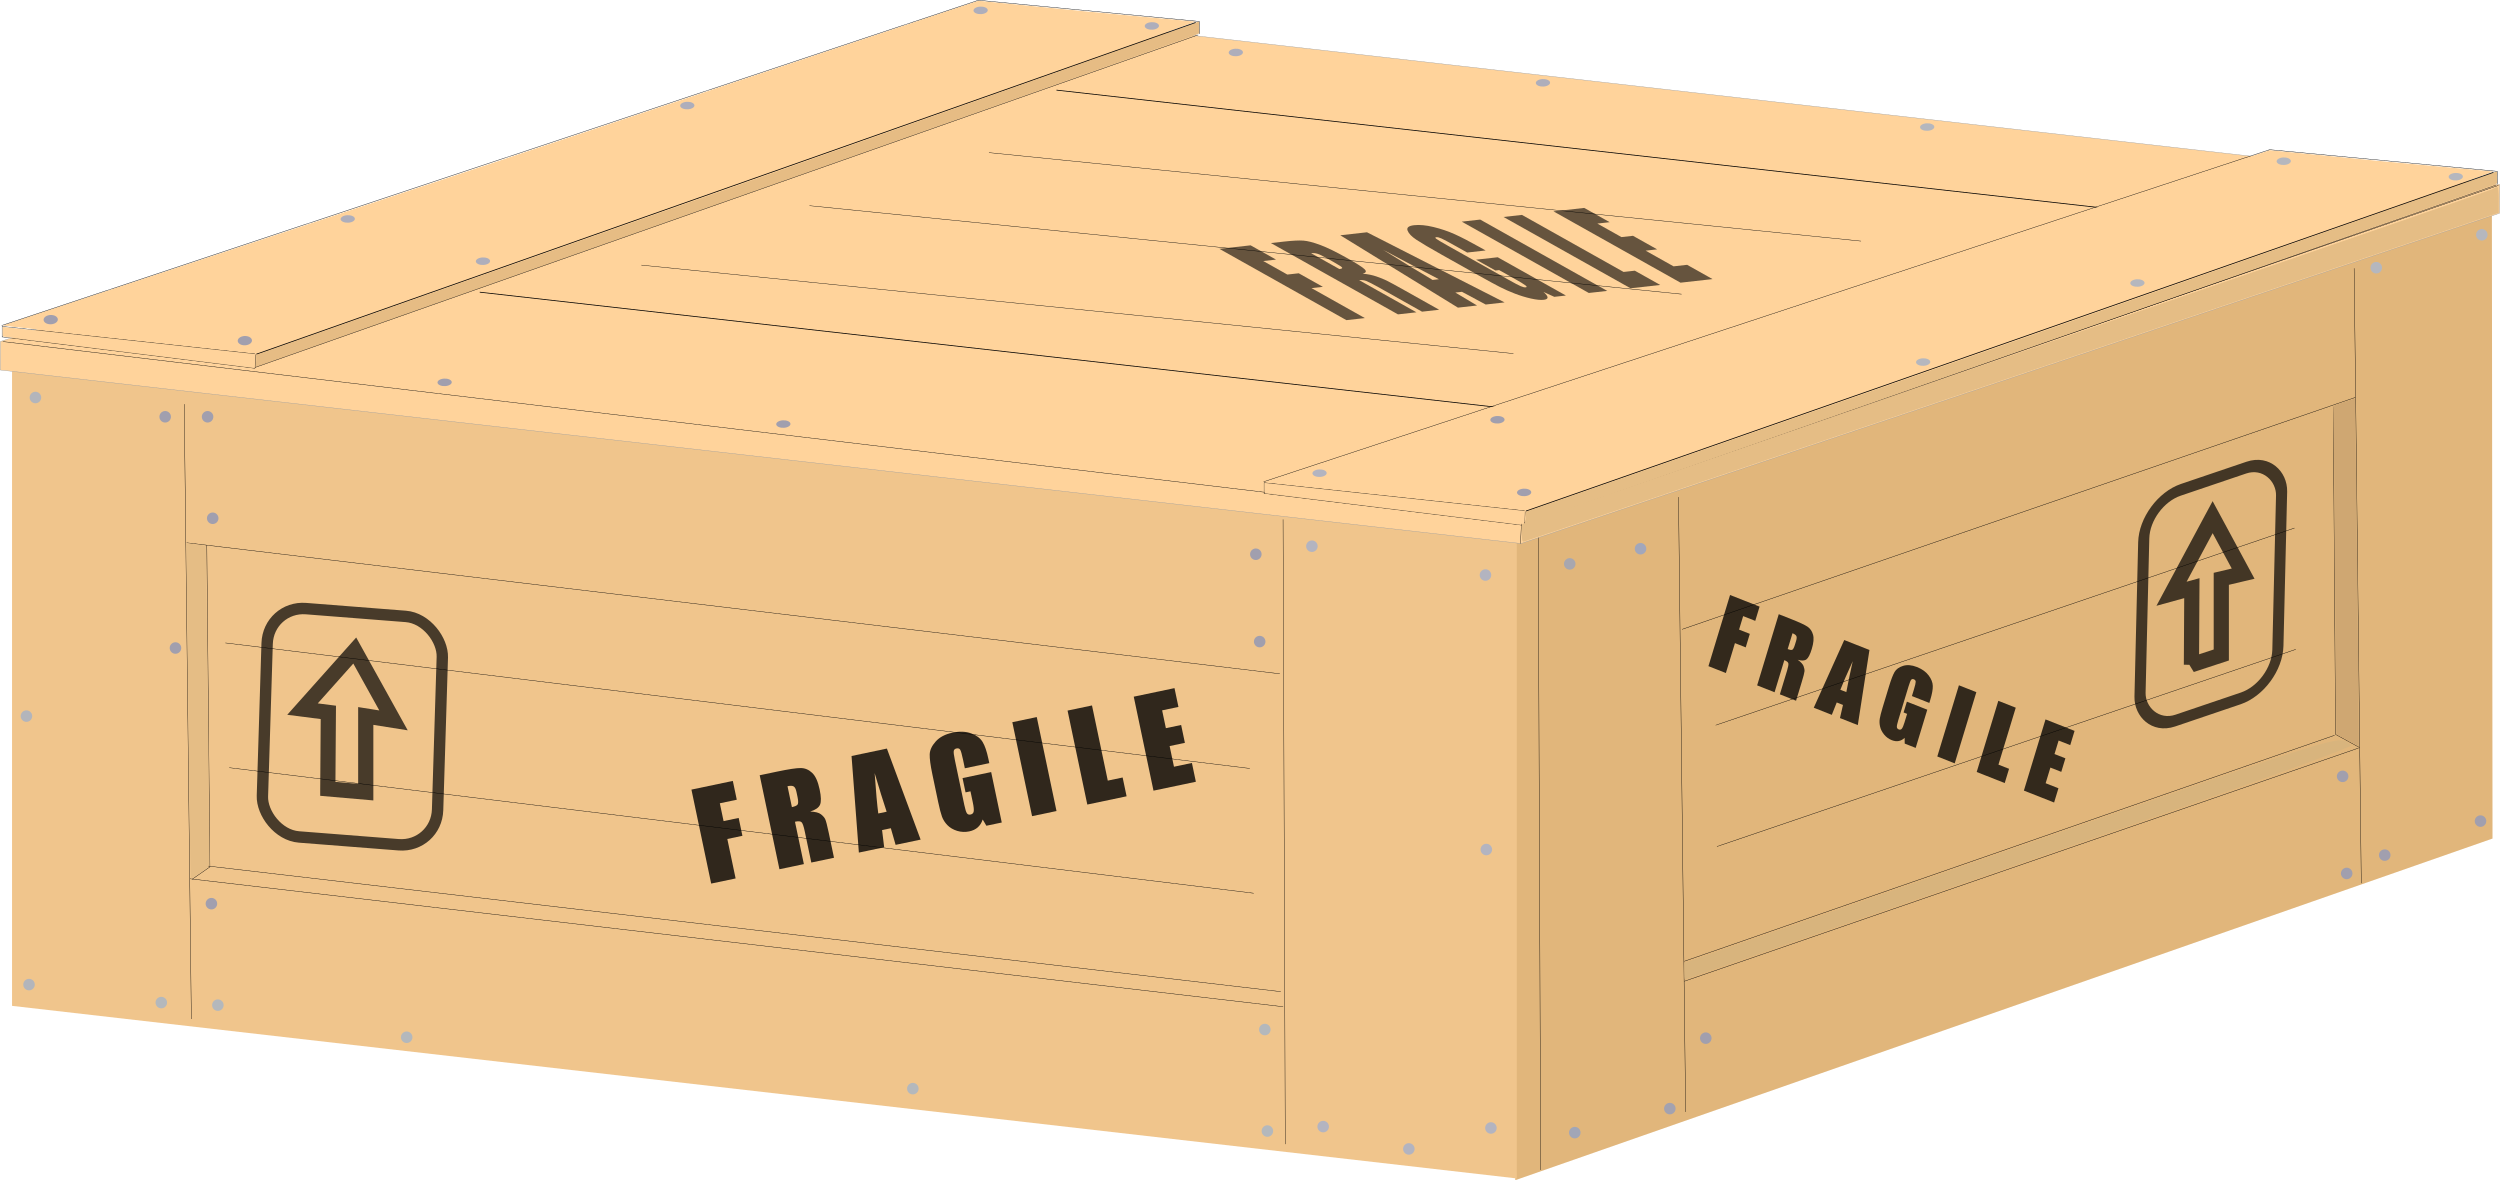 <?xml version="1.0" encoding="UTF-8" standalone="no"?>
<!-- Created with Inkscape (http://www.inkscape.org/) -->
<svg
    xmlns:inkscape="http://www.inkscape.org/namespaces/inkscape"
    xmlns:rdf="http://www.w3.org/1999/02/22-rdf-syntax-ns#"
    xmlns="http://www.w3.org/2000/svg"
    xmlns:cc="http://creativecommons.org/ns#"
    xmlns:dc="http://purl.org/dc/elements/1.1/"
    xmlns:sodipodi="http://sodipodi.sourceforge.net/DTD/sodipodi-0.dtd"
    xmlns:svg="http://www.w3.org/2000/svg"
    xmlns:ns1="http://sozi.baierouge.fr"
    xmlns:xlink="http://www.w3.org/1999/xlink"
    id="svg6686"
    inkscape:version="0.47 r22583"
    viewBox="0 0 658.59 310.97"
    version="1.1"
    sodipodi:docname="wood_crate_write.svg"
  >
  <sodipodi:namedview
      id="base"
      bordercolor="#666666"
      inkscape:pageshadow="2"
      inkscape:window-y="-3"
      pagecolor="#ffffff"
      inkscape:window-height="852"
      inkscape:window-maximized="1"
      inkscape:zoom="1.5016845"
      inkscape:window-x="-4"
      showgrid="false"
      borderopacity="1.0"
      inkscape:current-layer="layer2"
      inkscape:cx="329.29688"
      inkscape:cy="155.48394"
      showguides="true"
      inkscape:guide-bbox="true"
      inkscape:window-width="1440"
      inkscape:pageopacity="0.0"
      inkscape:document-units="px"
  />
  <g
      id="layer1"
      inkscape:label="Layer 1"
      inkscape:groupmode="layer"
      transform="translate(-54.125 -150.12)"
    >
    <g
        id="g8174"
      >
      <rect
          id="rect7449-5"
          style="color:#000000;fill:#e1b67b"
          transform="matrix(.944 -.33 .001 1 0 0)"
          height="167.87"
          width="272.71"
          y="451.4"
          x="479.54"
      />
      <rect
          id="rect7449"
          style="color:#000000;fill:#f0c58c"
          transform="matrix(.994 .114 0 1 0 0)"
          height="169.81"
          width="398.8"
          y="238.72"
          x="57.642"
      />
      <path
          id="rect6696"
          sodipodi:nodetypes="ccccccc"
          style="stroke-linejoin:round;color:#000000;stroke:#9d9d9d;stroke-linecap:round;stroke-width:0.1;fill:#ffd39b"
          d="m312 153.03-257.78 87.062-0.031 7.5 400.62 45.719l257.81-87.03 0.04-7.53-400.66-45.72z"
      />
      <path
          id="path7286"
          style="stroke:#000000;stroke-width:.1;fill:none"
          d="m54.857 240.1 400.24 47.8"
      />
      <path
          id="path7288"
          sodipodi:nodetypes="cc"
          style="stroke:#000000;stroke-width:.1;fill:none"
          d="m455.11 287.93 257.21-88.98"
      />
      <path
          id="path7314"
          sodipodi:nodetypes="cc"
          style="stroke:#000000;stroke-width:.2;fill:none"
          d="m180.51 227.09 278.31 31.5"
      />
      <path
          id="path7314-6"
          sodipodi:nodetypes="cc"
          style="stroke:#000000;stroke-width:.2;fill:none"
          d="m332.44 173.86 279.2 31.456"
      />
      <path
          id="path7338"
          style="stroke:#000000;stroke-width:.1;fill:none"
          d="m223.08 219.96 229.74 23.307"
      />
      <path
          id="path7338-6"
          style="stroke:#000000;stroke-width:.1;fill:none"
          d="m267.37 204.31 229.74 23.307"
      />
      <path
          id="path7338-7"
          style="stroke:#000000;stroke-width:.1;fill:none"
          d="m314.65 190.33 229.74 23.307"
      />
      <g
          id="g7387"
          transform="translate(50.136 41.541)"
        >
        <path
            id="path7379"
            sodipodi:nodetypes="cscccsscc"
            style="color:#000000;fill:#ffd39b"
            d="m37.728 198c-17.45-1.93-32.938-3.58-33.031-3.67-0.094-0.09 58.599-19.36 129.04-42.82l127.98-42.744 27.601 2.746c15.128 1.458 29.197 2.698 29.647 2.754 1.084 0.137-245.88 87.383-247.56 87.454-0.713 0.03-16.236-1.802-33.685-3.725z"
        />
        <path
            id="path7381"
            sodipodi:nodetypes="cccssssc"
            style="color:#000000;fill:#e6bc84"
            d="m71.5 203.48-0.077-1.41 123.7-43.531c67.929-23.994 124.07-44.097 124.42-44.211 0.528-0.174 0.346 0.399 0.346 1.589 0 1.212 0.329 1.382-0.516 1.72-2.208 0.884-247.82 87.63-248.13 87.63-0.18 0 0.196-1.065 0.257-1.788z"
        />
        <path
            id="path7290"
            sodipodi:nodetypes="cc"
            style="stroke:#000000;stroke-width:.2;fill:none"
            d="m71.515 201.88 247.46-87.39"
        />
        <path
            id="path7371"
            sodipodi:nodetypes="cc"
            style="stroke:#000000;stroke-width:.1;fill:none"
            d="m71.15 205.39 248.48-87.62"
        />
        <path
            id="path7373"
            style="stroke:#000000;stroke-width:.1;fill:none"
            d="m71.169 205.51 0.127-3.559"
        />
        <path
            id="path7375"
            style="stroke:#000000;stroke-width:.1;fill:none"
            d="m71.169 201.82-66.612-7.246v2.797"
        />
        <path
            id="path7377"
            sodipodi:nodetypes="cccc"
            style="stroke:#000000;stroke-width:.1;fill:none"
            d="m4.43 194.32 257.3-85.68l58.222 5.593v3.305"
        />
        <path
            id="path7383"
            sodipodi:nodetypes="cc"
            style="stroke:#000000;stroke-width:.1;fill:none"
            d="m4.504 197.32 66.688 8.288"
        />
        <path
            id="path7385"
            style="color:#000000;fill:#ffd39b"
            d="m37.713 201.35c-18.04-2.25-32.853-4.09-32.918-4.1-0.088 0-0.118-0.33-0.118-1.29v-1.288l0.354 0.051c0.195 0.028 15.163 1.66 33.262 3.626l32.908 3.574-0.042 1.562c-0.053 1.962-0.059 1.99-0.388 1.976-0.142-0.006-15.018-1.854-33.058-4.106z"
        />
      </g
      >
      <g
          id="g7387-0"
          transform="matrix(1.03 0 0 1.021 382.45 78.626)"
        >
        <path
            id="path7379-7"
            sodipodi:nodetypes="cscccsscc"
            style="color:#000000;fill:#ffd39b"
            d="m37.728 198c-17.45-1.93-32.938-3.58-33.031-3.67-0.094-0.09 58.599-19.36 129.04-42.82l127.98-42.744 27.601 2.746c15.128 1.458 29.197 2.698 29.647 2.754 1.084 0.137-245.88 87.383-247.56 87.454-0.713 0.03-16.236-1.802-33.685-3.725z"
        />
        <path
            id="path7381-5"
            sodipodi:nodetypes="cccssssc"
            style="color:#000000;fill:#e5bd85"
            d="m71.5 203.48-0.077-1.41 123.7-43.531c67.929-23.994 124.07-44.097 124.42-44.211 0.528-0.174 0.346 0.399 0.346 1.589 0 1.212 0.329 1.382-0.516 1.72-2.208 0.884-247.82 87.63-248.13 87.63-0.18 0 0.196-1.065 0.257-1.788z"
        />
        <path
            id="path7290-60"
            sodipodi:nodetypes="cc"
            style="stroke:#000000;stroke-width:.195;fill:none"
            d="m71.515 201.88 247.46-87.39"
        />
        <path
            id="path7371-9"
            sodipodi:nodetypes="cc"
            style="stroke:#000000;stroke-width:.098;fill:none"
            d="m71.15 205.39 248.48-87.62"
        />
        <path
            id="path7373-9"
            style="stroke:#000000;stroke-width:.098;fill:none"
            d="m71.169 205.51 0.127-3.559"
        />
        <path
            id="path7375-3"
            style="stroke:#000000;stroke-width:.098;fill:none"
            d="m71.169 201.82-66.612-7.246v2.797"
        />
        <path
            id="path7377-6"
            sodipodi:nodetypes="cccc"
            style="stroke:#000000;stroke-width:.098;fill:none"
            d="m4.43 194.32 257.3-85.68l58.222 5.593v3.305"
        />
        <path
            id="path7383-3"
            sodipodi:nodetypes="cc"
            style="stroke:#000000;stroke-width:.098;fill:none"
            d="m4.504 197.32 66.688 8.288"
        />
        <path
            id="path7385-6"
            style="color:#000000;fill:#ffd39b"
            d="m37.713 201.35c-18.04-2.25-32.853-4.09-32.918-4.1-0.088 0-0.118-0.33-0.118-1.29v-1.288l0.354 0.051c0.195 0.028 15.163 1.66 33.262 3.626l32.908 3.574-0.042 1.562c-0.053 1.962-0.059 1.99-0.388 1.976-0.142-0.006-15.018-1.854-33.058-4.106z"
        />
      </g
      >
      <path
          id="path7447"
          style="stroke:#000000;stroke-width:.1;fill:none"
          d="m454.67 293.32 0.253-5.191"
      />
      <path
          id="path7473"
          style="stroke:#000000;stroke-width:.1;fill:none"
          d="m496.3 281.07 1.883 161.98"
      />
      <path
          id="path7473-5"
          style="stroke:#000000;stroke-width:.1;fill:none"
          d="m674.29 220.8 1.883 161.98"
      />
      <path
          id="path7497"
          sodipodi:nodetypes="cc"
          style="stroke:#000000;stroke-width:.1;fill:none"
          d="m497.24 315.91 177.34-61.09"
      />
      <path
          id="path7497-9"
          sodipodi:nodetypes="cc"
          style="stroke:#000000;stroke-width:.1;fill:none"
          d="m497.82 408.62 177.61-61.43"
      />
      <path
          id="path7473-9"
          sodipodi:nodetypes="cc"
          style="stroke:#000000;stroke-width:.1;fill:none"
          d="m392.13 286.94 0.582 164.58"
      />
      <path
          id="path7473-2"
          style="stroke:#000000;stroke-width:.1;fill:none"
          d="m102.65 256.58 1.883 161.98"
      />
      <path
          id="path7552"
          sodipodi:nodetypes="cc"
          style="stroke:#000000;stroke-width:.1;fill:none"
          d="m103.31 293.11 287.96 34.515"
      />
      <path
          id="path7552-7"
          sodipodi:nodetypes="cc"
          style="stroke:#000000;stroke-width:.1;fill:none"
          d="m104.19 381.63 287.96 33.7"
      />
      <path
          id="path7576"
          style="color:#000000;fill:#e5bd85"
          d="m455.03 290.57v-2.344l49.034-16.961c26.969-9.328 84.09-29.003 126.94-43.72 42.847-14.718 78.528-27.077 79.29-27.464 0.762-0.388 1.546-0.705 1.741-0.705 0.204 0 0.354 1.444 0.351 3.391l-0.004 3.391-128.16 43.26c-70.488 23.793-128.39 43.313-128.68 43.378-0.4 0.092-0.515-0.402-0.515-2.225z"
      />
      <path
          id="path7580"
          style="stroke:#000000;stroke-width:.1;fill:none"
          d="m108.6 293.77 0.817 84.719-4.695 3.266"
      />
      <path
          id="path7582"
          style="color:#000000;fill:#e5bd85"
          d="m103.78 338.92c-0.25-23.438-0.489-43.307-0.531-44.153l-0.077-1.538 2.514 0.314c1.383 0.173 2.568 0.369 2.635 0.436 0.092 0.093 0.918 73.519 0.929 82.563l0.002 1.844-2.261 1.575c-1.243 0.866-2.373 1.575-2.509 1.575-0.193 0-0.35-9.522-0.702-42.615z"
      />
      <path
          id="path7584"
          style="stroke:#000000;stroke-width:.1;fill:none"
          d="m109.01 378.28 282.53 33.08"
      />
      <path
          id="path7586"
          style="stroke:#000000;stroke-width:.1;fill:none"
          d="m113.5 319.49 269.88 33.071"
      />
      <path
          id="path7586-6"
          style="stroke:#000000;stroke-width:.1;fill:none"
          d="m114.52 352.36 269.88 33.071"
      />
      <path
          id="path7610"
          style="stroke:#000000;stroke-width:.1;fill:none"
          d="m459.35 291.77 0.65 166.56"
      />
      <path
          id="path7612"
          sodipodi:nodetypes="ccc"
          style="stroke:#000000;stroke-width:.1;fill:none"
          d="m668.79 257.24 0.612 86.352 6.304 3.454"
      />
      <path
          id="path7618"
          style="color:#000000;fill:#cfa772"
          d="m672.53 345.13-2.93-1.596-0.122-12.341c-0.067-6.788-0.217-26.199-0.333-43.135-0.135-19.752-0.277-30.836-0.396-30.912-0.102-0.065 1.14-0.56 2.759-1.099 1.619-0.54 2.969-0.951 3-0.915 0.086 0.101 1.09 89.687 1.016 90.707l-0.064 0.887-2.93-1.596z"
      />
      <path
          id="path7620"
          sodipodi:nodetypes="cc"
          style="stroke:#000000;stroke-width:.1;fill:none"
          d="m497.83 403.35 171.31-59.53"
      />
      <path
          id="path7622"
          style="color:#000000;fill:#d8b47d"
          d="m497.83 405.97v-2.185l85.853-29.83c91.13-31.663 86.428-30.222 89.818-27.532 0.633 0.502-22.951 8.933-87.235 31.186-48.457 16.774-88.178 30.509-88.269 30.522-0.092 0.013-0.166-0.96-0.166-2.162z"
      />
      <path
          id="path7624"
          sodipodi:rx="1.9977566"
          sodipodi:ry="1.9977566"
          style="color:#000000;fill:#b3b4c0"
          sodipodi:type="arc"
          d="m401.55 293.88c0 1.103-0.894 1.998-1.998 1.998-1.103 0-1.998-0.894-1.998-1.998 0-1.103 0.894-1.998 1.998-1.998 1.103 0 1.998 0.894 1.998 1.998z"
          transform="matrix(.76 0 0 .76 96.067 70.66)"
          sodipodi:cy="293.88062"
          sodipodi:cx="399.5513"
      />
      <path
          id="path7624-6"
          sodipodi:rx="1.9977566"
          sodipodi:ry="1.9977566"
          style="color:#000000;fill:#b3b4c0"
          sodipodi:type="arc"
          d="m401.55 293.88c0 1.103-0.894 1.998-1.998 1.998-1.103 0-1.998-0.894-1.998-1.998 0-1.103 0.894-1.998 1.998-1.998 1.103 0 1.998 0.894 1.998 1.998z"
          transform="matrix(.76 0 0 .76 141.79 78.258)"
          sodipodi:cy="293.88062"
          sodipodi:cx="399.5513"
      />
      <path
          id="path7624-0"
          sodipodi:rx="1.9977566"
          sodipodi:ry="1.9977566"
          style="color:#000000;fill:#b3b4c0"
          sodipodi:type="arc"
          d="m401.55 293.88c0 1.103-0.894 1.998-1.998 1.998-1.103 0-1.998-0.894-1.998-1.998 0-1.103 0.894-1.998 1.998-1.998 1.103 0 1.998 0.894 1.998 1.998z"
          transform="matrix(.76 0 0 .76 99.036 223.56)"
          sodipodi:cy="293.88062"
          sodipodi:cx="399.5513"
      />
      <path
          id="path7624-5"
          sodipodi:rx="1.9977566"
          sodipodi:ry="1.9977566"
          style="color:#000000;fill:#b3b4c0"
          sodipodi:type="arc"
          d="m401.55 293.88c0 1.103-0.894 1.998-1.998 1.998-1.103 0-1.998-0.894-1.998-1.998 0-1.103 0.894-1.998 1.998-1.998 1.103 0 1.998 0.894 1.998 1.998z"
          transform="matrix(.76 0 0 .76 121.61 229.44)"
          sodipodi:cy="293.88062"
          sodipodi:cx="399.5513"
      />
      <path
          id="path7624-4"
          sodipodi:rx="1.9977566"
          sodipodi:ry="1.9977566"
          style="color:#000000;fill:#b3b4c0"
          sodipodi:type="arc"
          d="m401.55 293.88c0 1.103-0.894 1.998-1.998 1.998-1.103 0-1.998-0.894-1.998-1.998 0-1.103 0.894-1.998 1.998-1.998 1.103 0 1.998 0.894 1.998 1.998z"
          transform="matrix(.76 0 0 .76 143.23 223.92)"
          sodipodi:cy="293.88062"
          sodipodi:cx="399.5513"
      />
      <path
          id="path7624-57"
          sodipodi:rx="1.9977566"
          sodipodi:ry="1.9977566"
          style="color:#000000;fill:#a8a7af"
          sodipodi:type="arc"
          d="m401.55 293.88c0 1.103-0.894 1.998-1.998 1.998-1.103 0-1.998-0.894-1.998-1.998 0-1.103 0.894-1.998 1.998-1.998 1.103 0 1.998 0.894 1.998 1.998z"
          transform="matrix(.76 0 0 .76 163.99 75.321)"
          sodipodi:cy="293.88062"
          sodipodi:cx="399.5513"
      />
      <path
          id="path7624-47"
          sodipodi:rx="1.9977566"
          sodipodi:ry="1.9977566"
          style="color:#000000;fill:#a2a7bb"
          sodipodi:type="arc"
          d="m401.55 293.88c0 1.103-0.894 1.998-1.998 1.998-1.103 0-1.998-0.894-1.998-1.998 0-1.103 0.894-1.998 1.998-1.998 1.103 0 1.998 0.894 1.998 1.998z"
          transform="matrix(.76 0 0 .76 182.64 71.326)"
          sodipodi:cy="293.88062"
          sodipodi:cx="399.5513"
      />
      <path
          id="path7624-1"
          sodipodi:rx="1.9977566"
          sodipodi:ry="1.9977566"
          style="color:#000000;fill:#b3b4c0"
          sodipodi:type="arc"
          d="m401.55 293.88c0 1.103-0.894 1.998-1.998 1.998-1.103 0-1.998-0.894-1.998-1.998 0-1.103 0.894-1.998 1.998-1.998 1.103 0 1.998 0.894 1.998 1.998z"
          transform="matrix(.76 0 0 .76 142.02 150.57)"
          sodipodi:cy="293.88062"
          sodipodi:cx="399.5513"
      />
      <path
          id="path7624-10"
          sodipodi:rx="1.9977566"
          sodipodi:ry="1.9977566"
          style="color:#000000;fill:#a3a2b0"
          sodipodi:type="arc"
          d="m401.55 293.88c0 1.103-0.894 1.998-1.998 1.998-1.103 0-1.998-0.894-1.998-1.998 0-1.103 0.894-1.998 1.998-1.998 1.103 0 1.998 0.894 1.998 1.998z"
          transform="matrix(.76 0 0 .76 190.36 218.82)"
          sodipodi:cy="293.88062"
          sodipodi:cx="399.5513"
      />
      <path
          id="path7624-8"
          sodipodi:rx="1.9977566"
          sodipodi:ry="1.9977566"
          style="color:#000000;fill:#a1a6b7"
          sodipodi:type="arc"
          d="m401.55 293.88c0 1.103-0.894 1.998-1.998 1.998-1.103 0-1.998-0.894-1.998-1.998 0-1.103 0.894-1.998 1.998-1.998 1.103 0 1.998 0.894 1.998 1.998z"
          transform="matrix(.76 0 0 .76 165.32 225.15)"
          sodipodi:cy="293.88062"
          sodipodi:cx="399.5513"
      />
      <path
          id="path7624-4-5"
          sodipodi:rx="1.9977566"
          sodipodi:ry="1.9977566"
          style="color:#000000;fill:#b5b7be"
          sodipodi:type="arc"
          d="m401.55 293.88c0 1.103-0.894 1.998-1.998 1.998-1.103 0-1.998-0.894-1.998-1.998 0-1.103 0.894-1.998 1.998-1.998 1.103 0 1.998 0.894 1.998 1.998z"
          transform="matrix(.76 0 0 .76 376.46 -2.703)"
          sodipodi:cy="293.88062"
          sodipodi:cx="399.5513"
      />
      <path
          id="path7624-4-1"
          sodipodi:rx="1.9977566"
          sodipodi:ry="1.9977566"
          style="color:#000000;fill:#b5b7be"
          sodipodi:type="arc"
          d="m401.55 293.88c0 1.103-0.894 1.998-1.998 1.998-1.103 0-1.998-0.894-1.998-1.998 0-1.103 0.894-1.998 1.998-1.998 1.103 0 1.998 0.894 1.998 1.998z"
          transform="matrix(.76 0 0 .76 404.27 -11.37)"
          sodipodi:cy="293.88062"
          sodipodi:cx="399.5513"
      />
      <path
          id="path7624-4-8"
          sodipodi:rx="1.9977566"
          sodipodi:ry="1.9977566"
          style="color:#000000;fill:#a19fae"
          sodipodi:type="arc"
          d="m401.55 293.88c0 1.103-0.894 1.998-1.998 1.998-1.103 0-1.998-0.894-1.998-1.998 0-1.103 0.894-1.998 1.998-1.998 1.103 0 1.998 0.894 1.998 1.998z"
          transform="matrix(.76 0 0 .76 403.92 143.08)"
          sodipodi:cy="293.88062"
          sodipodi:cx="399.5513"
      />
      <path
          id="path7624-4-13"
          sodipodi:rx="1.9977566"
          sodipodi:ry="1.9977566"
          style="color:#000000;fill:#a19fae"
          sodipodi:type="arc"
          d="m401.55 293.88c0 1.103-0.894 1.998-1.998 1.998-1.103 0-1.998-0.894-1.998-1.998 0-1.103 0.894-1.998 1.998-1.998 1.103 0 1.998 0.894 1.998 1.998z"
          transform="matrix(.76 0 0 .76 378.69 152.04)"
          sodipodi:cy="293.88062"
          sodipodi:cx="399.5513"
      />
      <path
          id="path7624-4-82"
          sodipodi:rx="1.9977566"
          sodipodi:ry="1.9977566"
          style="color:#000000;fill:#a19fae"
          sodipodi:type="arc"
          d="m401.55 293.88c0 1.103-0.894 1.998-1.998 1.998-1.103 0-1.998-0.894-1.998-1.998 0-1.103 0.894-1.998 1.998-1.998 1.103 0 1.998 0.894 1.998 1.998z"
          transform="matrix(.76 0 0 .76 367.6 131.29)"
          sodipodi:cy="293.88062"
          sodipodi:cx="399.5513"
      />
      <path
          id="path7624-4-6"
          sodipodi:rx="1.9977566"
          sodipodi:ry="1.9977566"
          style="color:#000000;fill:#a19fae"
          sodipodi:type="arc"
          d="m401.55 293.88c0 1.103-0.894 1.998-1.998 1.998-1.103 0-1.998-0.894-1.998-1.998 0-1.103 0.894-1.998 1.998-1.998 1.103 0 1.998 0.894 1.998 1.998z"
          transform="matrix(.76 0 0 .76 368.67 156.87)"
          sodipodi:cy="293.88062"
          sodipodi:cx="399.5513"
      />
      <path
          id="path7624-4-80"
          sodipodi:rx="1.9977566"
          sodipodi:ry="1.9977566"
          style="color:#000000;fill:#a19fae"
          sodipodi:type="arc"
          d="m401.55 293.88c0 1.103-0.894 1.998-1.998 1.998-1.103 0-1.998-0.894-1.998-1.998 0-1.103 0.894-1.998 1.998-1.998 1.103 0 1.998 0.894 1.998 1.998z"
          transform="matrix(.76 0 0 .76 199.83 200.26)"
          sodipodi:cy="293.88062"
          sodipodi:cx="399.5513"
      />
      <path
          id="path7624-4-86"
          sodipodi:rx="1.9977566"
          sodipodi:ry="1.9977566"
          style="color:#000000;fill:#b3b5bb"
          sodipodi:type="arc"
          d="m401.55 293.88c0 1.103-0.894 1.998-1.998 1.998-1.103 0-1.998-0.894-1.998-1.998 0-1.103 0.894-1.998 1.998-1.998 1.103 0 1.998 0.894 1.998 1.998z"
          transform="matrix(.76 0 0 .76 -240.2 31.491)"
          sodipodi:cy="293.88062"
          sodipodi:cx="399.5513"
      />
      <path
          id="path7624-4-0"
          sodipodi:rx="1.9977566"
          sodipodi:ry="1.9977566"
          style="color:#000000;fill:#b3b5bb"
          sodipodi:type="arc"
          d="m401.55 293.88c0 1.103-0.894 1.998-1.998 1.998-1.103 0-1.998-0.894-1.998-1.998 0-1.103 0.894-1.998 1.998-1.998 1.103 0 1.998 0.894 1.998 1.998z"
          transform="matrix(.76 0 0 .76 -242.57 115.42)"
          sodipodi:cy="293.88062"
          sodipodi:cx="399.5513"
      />
      <path
          id="path7624-4-2"
          sodipodi:rx="1.9977566"
          sodipodi:ry="1.9977566"
          style="color:#000000;fill:#b3b5bb"
          sodipodi:type="arc"
          d="m401.55 293.88c0 1.103-0.894 1.998-1.998 1.998-1.103 0-1.998-0.894-1.998-1.998 0-1.103 0.894-1.998 1.998-1.998 1.103 0 1.998 0.894 1.998 1.998z"
          transform="matrix(.76 0 0 .76 -241.89 186.15)"
          sodipodi:cy="293.88062"
          sodipodi:cx="399.5513"
      />
      <path
          id="path7624-4-4"
          sodipodi:rx="1.9977566"
          sodipodi:ry="1.9977566"
          style="color:#000000;fill:#b4b8bc"
          sodipodi:type="arc"
          d="m401.55 293.88c0 1.103-0.894 1.998-1.998 1.998-1.103 0-1.998-0.894-1.998-1.998 0-1.103 0.894-1.998 1.998-1.998 1.103 0 1.998 0.894 1.998 1.998z"
          transform="matrix(.76 0 0 .76 -207.04 190.89)"
          sodipodi:cy="293.88062"
          sodipodi:cx="399.5513"
      />
      <path
          id="path7624-4-3"
          sodipodi:rx="1.9977566"
          sodipodi:ry="1.9977566"
          style="color:#000000;fill:#a19fae"
          sodipodi:type="arc"
          d="m401.55 293.88c0 1.103-0.894 1.998-1.998 1.998-1.103 0-1.998-0.894-1.998-1.998 0-1.103 0.894-1.998 1.998-1.998 1.103 0 1.998 0.894 1.998 1.998z"
          transform="matrix(.76 0 0 .76 -203.31 97.482)"
          sodipodi:cy="293.88062"
          sodipodi:cx="399.5513"
      />
      <path
          id="path7624-4-9"
          sodipodi:rx="1.9977566"
          sodipodi:ry="1.9977566"
          style="color:#000000;fill:#a19fae"
          sodipodi:type="arc"
          d="m401.55 293.88c0 1.103-0.894 1.998-1.998 1.998-1.103 0-1.998-0.894-1.998-1.998 0-1.103 0.894-1.998 1.998-1.998 1.103 0 1.998 0.894 1.998 1.998z"
          transform="matrix(.76 0 0 .76 -206.02 36.567)"
          sodipodi:cy="293.88062"
          sodipodi:cx="399.5513"
      />
      <path
          id="path7624-4-47"
          sodipodi:rx="1.9977566"
          sodipodi:ry="1.9977566"
          style="color:#000000;fill:#a19fae"
          sodipodi:type="arc"
          d="m401.55 293.88c0 1.103-0.894 1.998-1.998 1.998-1.103 0-1.998-0.894-1.998-1.998 0-1.103 0.894-1.998 1.998-1.998 1.103 0 1.998 0.894 1.998 1.998z"
          transform="matrix(.76 0 0 .76 -194.85 36.567)"
          sodipodi:cy="293.88062"
          sodipodi:cx="399.5513"
      />
      <path
          id="path7624-4-31"
          sodipodi:rx="1.9977566"
          sodipodi:ry="1.9977566"
          style="color:#000000;fill:#a19fae"
          sodipodi:type="arc"
          d="m401.55 293.88c0 1.103-0.894 1.998-1.998 1.998-1.103 0-1.998-0.894-1.998-1.998 0-1.103 0.894-1.998 1.998-1.998 1.103 0 1.998 0.894 1.998 1.998z"
          transform="matrix(.76 0 0 .76 -193.5 63.302)"
          sodipodi:cy="293.88062"
          sodipodi:cx="399.5513"
      />
      <path
          id="path7624-4-825"
          sodipodi:rx="1.9977566"
          sodipodi:ry="1.9977566"
          style="color:#000000;fill:#a19fae"
          sodipodi:type="arc"
          d="m401.55 293.88c0 1.103-0.894 1.998-1.998 1.998-1.103 0-1.998-0.894-1.998-1.998 0-1.103 0.894-1.998 1.998-1.998 1.103 0 1.998 0.894 1.998 1.998z"
          transform="matrix(.76 0 0 .76 -193.84 164.83)"
          sodipodi:cy="293.88062"
          sodipodi:cx="399.5513"
      />
      <path
          id="path7624-4-88"
          sodipodi:rx="1.9977566"
          sodipodi:ry="1.9977566"
          style="color:#000000;fill:#b4b8bc"
          sodipodi:type="arc"
          d="m401.55 293.88c0 1.103-0.894 1.998-1.998 1.998-1.103 0-1.998-0.894-1.998-1.998 0-1.103 0.894-1.998 1.998-1.998 1.103 0 1.998 0.894 1.998 1.998z"
          transform="matrix(.76 0 0 .76 -192.14 191.56)"
          sodipodi:cy="293.88062"
          sodipodi:cx="399.5513"
      />
      <path
          id="path7624-4-18"
          sodipodi:rx="1.9977566"
          sodipodi:ry="1.9977566"
          style="color:#000000;fill:#a19fae"
          sodipodi:type="arc"
          d="m401.55 293.88c0 1.103-0.894 1.998-1.998 1.998-1.103 0-1.998-0.894-1.998-1.998 0-1.103 0.894-1.998 1.998-1.998 1.103 0 1.998 0.894 1.998 1.998z"
          transform="matrix(.76 0 0 .76 81.297 72.778)"
          sodipodi:cy="293.88062"
          sodipodi:cx="399.5513"
      />
      <path
          id="path7624-4-10"
          sodipodi:rx="1.9977566"
          sodipodi:ry="1.9977566"
          style="color:#000000;fill:#a19fae"
          sodipodi:type="arc"
          d="m401.55 293.88c0 1.103-0.894 1.998-1.998 1.998-1.103 0-1.998-0.894-1.998-1.998 0-1.103 0.894-1.998 1.998-1.998 1.103 0 1.998 0.894 1.998 1.998z"
          transform="matrix(.76 0 0 .76 82.312 95.79)"
          sodipodi:cy="293.88062"
          sodipodi:cx="399.5513"
      />
      <path
          id="path7624-4-69"
          sodipodi:rx="1.9977566"
          sodipodi:ry="1.9977566"
          style="color:#000000;fill:#b4b8bc"
          sodipodi:type="arc"
          d="m401.55 293.88c0 1.103-0.894 1.998-1.998 1.998-1.103 0-1.998-0.894-1.998-1.998 0-1.103 0.894-1.998 1.998-1.998 1.103 0 1.998 0.894 1.998 1.998z"
          transform="matrix(.76 0 0 .76 83.666 197.99)"
          sodipodi:cy="293.88062"
          sodipodi:cx="399.5513"
      />
      <path
          id="path7624-4-95"
          sodipodi:rx="1.9977566"
          sodipodi:ry="1.9977566"
          style="color:#000000;fill:#b4b8bc"
          sodipodi:type="arc"
          d="m401.55 293.88c0 1.103-0.894 1.998-1.998 1.998-1.103 0-1.998-0.894-1.998-1.998 0-1.103 0.894-1.998 1.998-1.998 1.103 0 1.998 0.894 1.998 1.998z"
          transform="matrix(.76 0 0 .76 84.342 224.73)"
          sodipodi:cy="293.88062"
          sodipodi:cx="399.5513"
      />
      <path
          id="path7624-4-05"
          sodipodi:rx="1.9977566"
          sodipodi:ry="1.9977566"
          style="color:#000000;fill:#b4b8bc"
          sodipodi:type="arc"
          d="m401.55 293.88c0 1.103-0.894 1.998-1.998 1.998-1.103 0-1.998-0.894-1.998-1.998 0-1.103 0.894-1.998 1.998-1.998 1.103 0 1.998 0.894 1.998 1.998z"
          transform="matrix(.76 0 0 .76 -9.061 213.56)"
          sodipodi:cy="293.88062"
          sodipodi:cx="399.5513"
      />
      <path
          id="path7624-4-693"
          sodipodi:rx="1.9977566"
          sodipodi:ry="1.9977566"
          style="color:#000000;fill:#b4b8bc"
          sodipodi:type="arc"
          d="m401.55 293.88c0 1.103-0.894 1.998-1.998 1.998-1.103 0-1.998-0.894-1.998-1.998 0-1.103 0.894-1.998 1.998-1.998 1.103 0 1.998 0.894 1.998 1.998z"
          transform="matrix(.76 0 0 .76 -142.4 200.02)"
          sodipodi:cy="293.88062"
          sodipodi:cx="399.5513"
      />
      <path
          id="path7624-4-7"
          sodipodi:rx="1.9977566"
          sodipodi:ry="1.9977566"
          style="color:#000000;fill:#a19fae"
          sodipodi:type="arc"
          d="m401.55 293.88c0 1.103-0.894 1.998-1.998 1.998-1.103 0-1.998-0.894-1.998-1.998 0-1.103 0.894-1.998 1.998-1.998 1.103 0 1.998 0.894 1.998 1.998z"
          transform="matrix(.436 .534 -.832 .304 137.79 -68.378)"
          sodipodi:cy="293.88062"
          sodipodi:cx="399.5513"
      />
      <path
          id="path7624-4-7-7"
          sodipodi:rx="1.9977566"
          sodipodi:ry="1.9977566"
          style="color:#000000;fill:#a19fae"
          sodipodi:type="arc"
          d="m401.55 293.88c0 1.103-0.894 1.998-1.998 1.998-1.103 0-1.998-0.894-1.998-1.998 0-1.103 0.894-1.998 1.998-1.998 1.103 0 1.998 0.894 1.998 1.998z"
          transform="matrix(.436 .534 -.832 .304 188.93 -62.839)"
          sodipodi:cy="293.88062"
          sodipodi:cx="399.5513"
      />
      <path
          id="path7624-4-7-8"
          sodipodi:rx="1.9977566"
          sodipodi:ry="1.9977566"
          style="color:#000000;fill:#aeaebb"
          sodipodi:type="arc"
          d="m401.55 293.88c0 1.103-0.894 1.998-1.998 1.998-1.103 0-1.998-0.894-1.998-1.998 0-1.103 0.894-1.998 1.998-1.998 1.103 0 1.998 0.894 1.998 1.998z"
          transform="matrix(.436 .432 -.832 .246 382.76 -92.049)"
          sodipodi:cy="293.88062"
          sodipodi:cx="399.5513"
      />
      <path
          id="path7624-4-7-8-5"
          sodipodi:rx="1.9977566"
          sodipodi:ry="1.9977566"
          style="color:#000000;fill:#aeaebb"
          sodipodi:type="arc"
          d="m401.55 293.88c0 1.103-0.894 1.998-1.998 1.998-1.103 0-1.998-0.894-1.998-1.998 0-1.103 0.894-1.998 1.998-1.998 1.103 0 1.998 0.894 1.998 1.998z"
          transform="matrix(.436 .432 -.832 .246 427.87 -87.949)"
          sodipodi:cy="293.88062"
          sodipodi:cx="399.5513"
      />
      <path
          id="path7624-4-7-8-9"
          sodipodi:rx="1.9977566"
          sodipodi:ry="1.9977566"
          style="color:#000000;fill:#aeaebb"
          sodipodi:type="arc"
          d="m401.55 293.88c0 1.103-0.894 1.998-1.998 1.998-1.103 0-1.998-0.894-1.998-1.998 0-1.103 0.894-1.998 1.998-1.998 1.103 0 1.998 0.894 1.998 1.998z"
          transform="matrix(.436 .432 -.832 .246 216.04 -37.102)"
          sodipodi:cy="293.88062"
          sodipodi:cx="399.5513"
      />
      <path
          id="path7624-4-7-8-98"
          sodipodi:rx="1.9977566"
          sodipodi:ry="1.9977566"
          style="color:#000000;fill:#aeaebb"
          sodipodi:type="arc"
          d="m401.55 293.88c0 1.103-0.894 1.998-1.998 1.998-1.103 0-1.998-0.894-1.998-1.998 0-1.103 0.894-1.998 1.998-1.998 1.103 0 1.998 0.894 1.998 1.998z"
          transform="matrix(.436 .432 -.832 .246 251.66 -25.972)"
          sodipodi:cy="293.88062"
          sodipodi:cx="399.5513"
      />
      <path
          id="path7624-4-7-8-6"
          sodipodi:rx="1.9977566"
          sodipodi:ry="1.9977566"
          style="color:#000000;fill:#aeaebb"
          sodipodi:type="arc"
          d="m401.55 293.88c0 1.103-0.894 1.998-1.998 1.998-1.103 0-1.998-0.894-1.998-1.998 0-1.103 0.894-1.998 1.998-1.998 1.103 0 1.998 0.894 1.998 1.998z"
          transform="matrix(.436 .432 -.832 .246 305.49 -66.974)"
          sodipodi:cy="293.88062"
          sodipodi:cx="399.5513"
      />
      <path
          id="path7624-4-7-8-7"
          sodipodi:rx="1.9977566"
          sodipodi:ry="1.9977566"
          style="color:#000000;fill:#b3b4c0"
          sodipodi:type="arc"
          d="m401.55 293.88c0 1.103-0.894 1.998-1.998 1.998-1.103 0-1.998-0.894-1.998-1.998 0-1.103 0.894-1.998 1.998-1.998 1.103 0 1.998 0.894 1.998 1.998z"
          transform="matrix(.436 .432 -.832 .246 472.05 29.872)"
          sodipodi:cy="293.88062"
          sodipodi:cx="399.5513"
      />
      <path
          id="path7624-4-7-8-0"
          sodipodi:rx="1.9977566"
          sodipodi:ry="1.9977566"
          style="color:#000000;fill:#a19fae"
          sodipodi:type="arc"
          d="m401.55 293.88c0 1.103-0.894 1.998-1.998 1.998-1.103 0-1.998-0.894-1.998-1.998 0-1.103 0.894-1.998 1.998-1.998 1.103 0 1.998 0.894 1.998 1.998z"
          transform="matrix(.436 .432 -.832 .246 525.94 34.938)"
          sodipodi:cy="293.88062"
          sodipodi:cx="399.5513"
      />
      <path
          id="path7624-4-7-8-4"
          sodipodi:rx="1.9977566"
          sodipodi:ry="1.9977566"
          style="color:#000000;fill:#a19fae"
          sodipodi:type="arc"
          d="m401.55 293.88c0 1.103-0.894 1.998-1.998 1.998-1.103 0-1.998-0.894-1.998-1.998 0-1.103 0.894-1.998 1.998-1.998 1.103 0 1.998 0.894 1.998 1.998z"
          transform="matrix(.436 .432 -.832 .246 518.91 15.799)"
          sodipodi:cy="293.88062"
          sodipodi:cx="399.5513"
      />
      <path
          id="path7624-4-7-8-2"
          sodipodi:rx="1.9977566"
          sodipodi:ry="1.9977566"
          style="color:#000000;fill:#b5b7be"
          sodipodi:type="arc"
          d="m401.55 293.88c0 1.103-0.894 1.998-1.998 1.998-1.103 0-1.998-0.894-1.998-1.998 0-1.103 0.894-1.998 1.998-1.998 1.103 0 1.998 0.894 1.998 1.998z"
          transform="matrix(.436 .432 -.832 .246 631.06 .601)"
          sodipodi:cy="293.88062"
          sodipodi:cx="399.5513"
      />
      <path
          id="path7624-4-7-8-3"
          sodipodi:rx="1.9977566"
          sodipodi:ry="1.9977566"
          style="color:#000000;fill:#b5b7be"
          sodipodi:type="arc"
          d="m401.55 293.88c0 1.103-0.894 1.998-1.998 1.998-1.103 0-1.998-0.894-1.998-1.998 0-1.103 0.894-1.998 1.998-1.998 1.103 0 1.998 0.894 1.998 1.998z"
          transform="matrix(.436 .432 -.832 .246 771.37 -48.231)"
          sodipodi:cy="293.88062"
          sodipodi:cx="399.5513"
      />
      <path
          id="path7624-4-7-8-04"
          sodipodi:rx="1.9977566"
          sodipodi:ry="1.9977566"
          style="color:#000000;fill:#b5b7be"
          sodipodi:type="arc"
          d="m401.55 293.88c0 1.103-0.894 1.998-1.998 1.998-1.103 0-1.998-0.894-1.998-1.998 0-1.103 0.894-1.998 1.998-1.998 1.103 0 1.998 0.894 1.998 1.998z"
          transform="matrix(.436 .432 -.832 .246 726.05 -52.312)"
          sodipodi:cy="293.88062"
          sodipodi:cx="399.5513"
      />
      <path
          id="path7624-4-7-8-64"
          sodipodi:rx="1.9977566"
          sodipodi:ry="1.9977566"
          style="color:#000000;fill:#b5b7be"
          sodipodi:type="arc"
          d="m401.55 293.88c0 1.103-0.894 1.998-1.998 1.998-1.103 0-1.998-0.894-1.998-1.998 0-1.103 0.894-1.998 1.998-1.998 1.103 0 1.998 0.894 1.998 1.998z"
          transform="matrix(.436 .432 -.832 .246 687.5 -20.226)"
          sodipodi:cy="293.88062"
          sodipodi:cx="399.5513"
      />
      <path
          id="path7624-4-7-8-47"
          sodipodi:rx="1.9977566"
          sodipodi:ry="1.9977566"
          style="color:#000000;fill:#aeaebb"
          sodipodi:type="arc"
          d="m401.55 293.88c0 1.103-0.894 1.998-1.998 1.998-1.103 0-1.998-0.894-1.998-1.998 0-1.103 0.894-1.998 1.998-1.998 1.103 0 1.998 0.894 1.998 1.998z"
          transform="matrix(.436 .432 -.832 .246 449.99 -80.958)"
          sodipodi:cy="293.88062"
          sodipodi:cx="399.5513"
      />
      <path
          id="path7624-4-7-8-22"
          sodipodi:rx="1.9977566"
          sodipodi:ry="1.9977566"
          style="color:#000000;fill:#aeaebb"
          sodipodi:type="arc"
          d="m401.55 293.88c0 1.103-0.894 1.998-1.998 1.998-1.103 0-1.998-0.894-1.998-1.998 0-1.103 0.894-1.998 1.998-1.998 1.103 0 1.998 0.894 1.998 1.998z"
          transform="matrix(.436 .432 -.832 .246 530.9 -72.967)"
          sodipodi:cy="293.88062"
          sodipodi:cx="399.5513"
      />
      <path
          id="path7624-4-7-8-00"
          sodipodi:rx="1.9977566"
          sodipodi:ry="1.9977566"
          style="color:#000000;fill:#b5b7be"
          sodipodi:type="arc"
          d="m401.55 293.88c0 1.103-0.894 1.998-1.998 1.998-1.103 0-1.998-0.894-1.998-1.998 0-1.103 0.894-1.998 1.998-1.998 1.103 0 1.998 0.894 1.998 1.998z"
          transform="matrix(.436 .432 -.832 .246 632.12 -61.314)"
          sodipodi:cy="293.88062"
          sodipodi:cx="399.5513"
      />
      <path
          id="path7624-4-7-8-48"
          sodipodi:rx="1.9977566"
          sodipodi:ry="1.9977566"
          style="color:#000000;fill:#a19fae"
          sodipodi:type="arc"
          d="m401.55 293.88c0 1.103-0.894 1.998-1.998 1.998-1.103 0-1.998-0.894-1.998-1.998 0-1.103 0.894-1.998 1.998-1.998 1.103 0 1.998 0.894 1.998 1.998z"
          transform="matrix(.436 .432 -.832 .246 330.79 16.932)"
          sodipodi:cy="293.88062"
          sodipodi:cx="399.5513"
      />
      <path
          id="path7624-4-7-8-57"
          sodipodi:rx="1.9977566"
          sodipodi:ry="1.9977566"
          style="color:#000000;fill:#a19fae"
          sodipodi:type="arc"
          d="m401.55 293.88c0 1.103-0.894 1.998-1.998 1.998-1.103 0-1.998-0.894-1.998-1.998 0-1.103 0.894-1.998 1.998-1.998 1.103 0 1.998 0.894 1.998 1.998z"
          transform="matrix(.436 .432 -.832 .246 241.56 5.944)"
          sodipodi:cy="293.88062"
          sodipodi:cx="399.5513"
      />
      <path
          id="path8150"
          style="stroke:#000000;stroke-width:.1;fill:none"
          d="m506.1 341.16 152.49-51.94"
      />
      <path
          id="path8150-5"
          style="stroke:#000000;stroke-width:.1;fill:none"
          d="m506.43 373.12 152.5-51.94"
      />
    </g
    >
  </g
  >
  <g
      id="layer2"
      inkscape:label="writing"
      inkscape:groupmode="layer"
    >
    <rect
        id="rect8281"
        ry="9.97"
        style="opacity:.7;color:#000000;stroke:#000000;stroke-width:3.002;fill:none"
        transform="matrix(.997 .078 -.031 1 0 0)"
        height="60.154"
        width="46.288"
        y="153.65"
        x="75.674"
    />
    <path
        id="path8654"
        style="opacity:.8;fill:#000000"
        d="m182.15 208.01 10.903-2.29 1.041 4.954-4.465 0.938 0.986 4.694 3.976-0.835 0.989 4.71-3.976 0.835 2.184 10.398-6.438 1.352-5.201-24.756"
    />
    <path
        id="path8656"
        style="opacity:.8;fill:#000000"
        d="m200.13 204.23 4.557-0.957c3.038-0.638 5.117-0.952 6.236-0.943 1.13 0.007 2.133 0.425 3.009 1.252 0.884 0.815 1.548 2.277 1.991 4.387 0.405 1.927 0.437 3.272 0.097 4.035-0.34 0.763-1.199 1.359-2.578 1.787 1.341 0.048 2.286 0.291 2.836 0.73 0.55 0.438 0.923 0.871 1.119 1.298 0.204 0.415 0.516 1.621 0.936 3.619l1.372 6.529-5.979 1.256-1.728-8.227c-0.278-1.325-0.558-2.123-0.838-2.394-0.27-0.273-0.849-0.317-1.736-0.13l2.345 11.163-6.438 1.352-5.201-24.756m7.327 2.883 1.156 5.505c0.724-0.152 1.208-0.355 1.453-0.609 0.253-0.266 0.265-0.944 0.035-2.035l-0.286-1.361c-0.165-0.785-0.416-1.27-0.753-1.454-0.327-0.187-0.862-0.202-1.606-0.046"
    />
    <path
        id="path8658"
        style="opacity:.8;fill:#000000"
        d="m233.64 197.2 8.886 23.982-6.59 1.385-1.256-4.382-2.309 0.485 0.553 4.53-6.667 1.401-1.929-25.444 9.312-1.956m-0.066 16.635c-0.915-2.735-1.968-6.127-3.16-10.177 0.341 4.867 0.661 8.414 0.958 10.64l2.202-0.463"
    />
    <path
        id="path8660"
        style="opacity:.8;fill:#000000"
        d="m260.61 201.04-6.438 1.352-0.472-2.248c-0.298-1.417-0.545-2.291-0.742-2.622-0.197-0.331-0.525-0.448-0.984-0.352-0.398 0.084-0.636 0.293-0.714 0.629-0.079 0.336 0.015 1.136 0.281 2.4l2.496 11.881c0.233 1.111 0.459 1.83 0.677 2.157 0.216 0.317 0.537 0.43 0.966 0.34 0.469-0.099 0.743-0.364 0.823-0.796 0.09-0.434 0.014-1.227-0.228-2.379l-0.617-2.936-1.3 0.273-0.79-3.762 7.539-1.584 2.792 13.288-4.052 0.851-0.969-1.649c-0.278 0.857-0.712 1.549-1.304 2.078-0.583 0.516-1.329 0.87-2.236 1.06-1.081 0.227-2.15 0.18-3.207-0.141-1.049-0.333-1.9-0.836-2.552-1.508-0.652-0.672-1.128-1.418-1.428-2.239-0.302-0.831-0.632-2.097-0.99-3.8l-1.545-7.355c-0.497-2.365-0.73-4.109-0.7-5.233 0.03-1.124 0.553-2.256 1.57-3.395 1.025-1.152 2.495-1.929 4.412-2.332 1.886-0.396 3.532-0.338 4.939 0.176 1.406 0.514 2.411 1.266 3.013 2.257 0.6 0.981 1.113 2.486 1.539 4.514l0.225 1.07"
    />
    <path
        id="path8662"
        style="opacity:.8;fill:#000000"
        d="m273.12 188.9 5.201 24.756-6.438 1.352-5.201-24.756 6.438-1.352"
    />
    <path
        id="path8664"
        style="opacity:.8;fill:#000000"
        d="m287.67 185.84 4.16 19.802 3.915-0.822 1.041 4.954-10.352 2.175-5.201-24.756 6.438-1.352"
    />
    <path
        id="path8666"
        style="opacity:.8;fill:#000000"
        d="m298.67 183.53 10.734-2.255 1.041 4.954-4.297 0.903 0.986 4.694 4.022-0.845 0.989 4.71-4.022 0.845 1.144 5.444 4.725-0.993 1.041 4.954-11.163 2.345-5.201-24.756"
    />
    <rect
        id="rect8281-0"
        ry="10.076"
        style="opacity:.7;color:#000000;stroke:#000000;stroke-width:3.096;fill:none"
        transform="matrix(.947 -.321 -.024 1 0 0)"
        height="60.792"
        width="38.349"
        y="326.43"
        x="604.87"
    />
    <path
        id="path8639-3"
        sodipodi:nodetypes="cccccccc"
        style="opacity:.7;stroke:#000000;stroke-width:4;fill:none"
        d="m577.3 175.13 0.114-20.191-5.359 1.479 10.832-20.179 8.037 14.879-5.755 1.362v20.067l-7.869 2.583z"
    />
    <path
        id="path8654-5"
        style="opacity:.77;fill:#000000"
        d="m455.76 156.74 7.776 3.067-1.14 3.753-3.184-1.256-1.08 3.556 2.835 1.119-1.084 3.567-2.835-1.119-2.393 7.876-4.591-1.811 5.696-18.753"
    />
    <path
        id="path8656-4"
        style="opacity:.77;fill:#000000"
        d="m468.59 161.8 3.25 1.282c2.167 0.855 3.605 1.521 4.314 2 0.717 0.481 1.204 1.184 1.461 2.107 0.267 0.918 0.157 2.176-0.328 3.775-0.443 1.46-0.912 2.373-1.406 2.74-0.494 0.367-1.258 0.403-2.292 0.108 0.836 0.598 1.349 1.159 1.54 1.684 0.191 0.525 0.271 0.972 0.24 1.34-0.021 0.364-0.261 1.302-0.721 2.816l-1.502 4.946-4.264-1.682 1.893-6.232c0.305-1.004 0.417-1.656 0.337-1.955-0.073-0.297-0.425-0.57-1.058-0.819l-2.568 8.456-4.591-1.811 5.696-18.753m3.617 5.02-1.267 4.17c0.516 0.204 0.898 0.272 1.147 0.206 0.258-0.071 0.512-0.52 0.763-1.346l0.313-1.031c0.181-0.595 0.197-1.025 0.05-1.29-0.14-0.263-0.475-0.499-1.006-0.708"
    />
    <path
        id="path8658-1"
        style="opacity:.77;fill:#000000"
        d="m492.48 171.23-3.068 19.789-4.7-1.854 0.795-3.461-1.647-0.65-1.296 3.263-4.755-1.876 8.03-17.832 6.641 2.62m-6.095 11.098c0.412-2.215 0.976-4.929 1.691-8.14-1.554 3.399-2.641 5.906-3.261 7.521l1.57 0.619"
    />
    <path
        id="path8660-5"
        style="opacity:.77;fill:#000000"
        d="m508.26 185.18-4.591-1.811 0.517-1.703c0.326-1.073 0.486-1.762 0.481-2.067-0.005-0.305-0.171-0.522-0.498-0.651-0.284-0.112-0.511-0.072-0.684 0.119-0.172 0.192-0.404 0.766-0.695 1.724l-2.734 9c-0.256 0.842-0.374 1.418-0.354 1.728 0.022 0.303 0.186 0.514 0.491 0.635 0.334 0.132 0.606 0.07 0.813-0.185 0.215-0.252 0.455-0.815 0.72-1.688l0.676-2.224-0.927-0.366 0.866-2.849 5.376 2.121-3.058 10.066-2.89-1.14-0.017-1.511c-0.489 0.456-1.017 0.736-1.586 0.84-0.559 0.099-1.163 0.021-1.81-0.234-0.771-0.304-1.434-0.786-1.991-1.447-0.547-0.665-0.906-1.36-1.076-2.085-0.171-0.725-0.202-1.425-0.095-2.1 0.11-0.683 0.361-1.669 0.752-2.959l1.692-5.571c0.544-1.792 1.03-3.057 1.458-3.796 0.428-0.739 1.173-1.275 2.235-1.609 1.072-0.338 2.291-0.238 3.658 0.301 1.345 0.531 2.372 1.264 3.081 2.201 0.709 0.937 1.074 1.864 1.097 2.78 0.025 0.909-0.196 2.132-0.663 3.669l-0.246 0.811"
    />
    <path
        id="path8662-2"
        style="opacity:.77;fill:#000000"
        d="m520.64 182.34-5.696 18.753-4.591-1.811 5.696-18.753 4.591 1.811"
    />
    <path
        id="path8664-6"
        style="opacity:.77;fill:#000000"
        d="m531.02 186.43-4.556 15 2.792 1.101-1.14 3.753-7.383-2.912 5.696-18.753 4.591 1.811"
    />
    <path
        id="path8666-3"
        style="opacity:.77;fill:#000000"
        d="m538.86 189.52 7.656 3.02-1.14 3.753-3.064-1.209-1.08 3.556 2.868 1.131-1.084 3.567-2.868-1.131-1.252 4.123 3.37 1.329-1.14 3.753-7.961-3.14 5.696-18.753"
    />
    <path
        id="path8654-1"
        style="opacity:.6;fill:#000000"
        d="m321.22 65.551 8.237-0.923 6.698 3.76-3.373 0.378 6.347 3.562 3.004-0.337 6.367 3.574-3.004 0.337 14.058 7.891-4.864 0.545-33.47-18.787"
    />
    <path
        id="path8656-1"
        style="opacity:.6;fill:#000000"
        d="m334.8 64.028 3.443-0.386c2.295-0.257 4.005-0.342 5.131-0.255 1.133 0.086 2.609 0.469 4.426 1.147 1.812 0.669 4.144 1.805 6.997 3.406 2.605 1.462 4.174 2.465 4.708 3.008 0.534 0.543 0.359 0.925-0.525 1.145 1.39 0.132 2.609 0.38 3.657 0.746 1.048 0.365 1.913 0.714 2.597 1.045 0.677 0.323 2.367 1.243 5.068 2.759l8.828 4.955-4.517 0.506-11.122-6.243c-1.792-1.006-2.982-1.619-3.571-1.841-0.581-0.223-1.207-0.296-1.877-0.221l15.092 8.471-4.864 0.545-33.47-18.787m10.59 2.669 7.442 4.177c0.547-0.061 0.797-0.178 0.751-0.349-0.052-0.18-0.816-0.683-2.291-1.511l-1.84-1.033c-1.061-0.596-1.865-0.974-2.412-1.136-0.539-0.162-1.089-0.212-1.651-0.149"
    />
    <path
        id="path8658-2"
        style="opacity:.6;fill:#000000"
        d="m360.11 61.19 36.254 18.474-4.979 0.558-6.258-3.349-1.744 0.196 5.727 3.409-5.037 0.565-30.998-19.064 7.035-0.789m18.945 12.368c-4.037-2.1-8.962-4.698-14.777-7.796 5.902 3.645 10.273 6.306 13.113 7.983l1.663-0.186"
    />
    <path
        id="path8660-8"
        style="opacity:.6;fill:#000000"
        d="m391.37 65.983-4.864 0.545-3.039-1.706c-1.916-1.075-3.161-1.743-3.736-2.003-0.575-0.26-1.036-0.371-1.382-0.332-0.3 0.034-0.298 0.173 0.008 0.417 0.306 0.244 1.313 0.846 3.022 1.805l16.063 9.016c1.502 0.843 2.549 1.394 3.139 1.653 0.576 0.251 1.026 0.358 1.35 0.322 0.354-0.04 0.324-0.217-0.09-0.533-0.407-0.316-1.389-0.912-2.946-1.786l-3.969-2.228-0.982 0.11-5.086-2.854 5.695-0.638 17.965 10.084-3.061 0.343-2.849-1.296c0.703 0.617 1.062 1.101 1.077 1.452 0.009 0.342-0.329 0.552-1.014 0.629-0.816 0.092-1.934-0.02-3.353-0.334-1.425-0.323-2.846-0.757-4.263-1.304-1.417-0.546-2.744-1.136-3.98-1.767-1.25-0.639-3.026-1.605-5.328-2.897l-9.944-5.581c-3.197-1.795-5.423-3.109-6.678-3.943-1.255-0.834-2.027-1.638-2.317-2.413-0.296-0.783 0.279-1.256 1.727-1.419 1.425-0.16 3.131 0.002 5.118 0.484 1.987 0.483 3.847 1.114 5.579 1.894 1.718 0.773 3.949 1.929 6.691 3.468l1.447 0.812"
    />
    <path
        id="path8662-8"
        style="opacity:.6;fill:#000000"
        d="m389.94 57.846 33.47 18.787-4.864 0.545-33.47-18.787 4.864-0.545"
    />
    <path
        id="path8664-8"
        style="opacity:.6;fill:#000000"
        d="m400.94 56.613 26.772 15.027 2.957-0.332 6.698 3.76-7.821 0.877-33.47-18.787 4.864-0.545"
    />
    <path
        id="path8666-9"
        style="opacity:.6;fill:#000000"
        d="m409.24 55.682 8.11-0.909 6.698 3.76-3.246 0.364 6.347 3.562 3.038-0.341 6.367 3.574-3.038 0.341 7.36 4.131 3.57-0.4 6.698 3.76-8.433 0.945-33.47-18.787"
    />
  </g
  >
  <path
      id="path8639"
      sodipodi:nodetypes="cccccccc"
      style="opacity:.7;stroke:#000000;stroke-width:4;fill:none"
      d="m86.354 207.81 0.145-20.141-6.808-0.871 13.762-15.429 10.211 18.403-7.312-1.161v20.067l-9.998-0.868z"
  />
</svg
>
